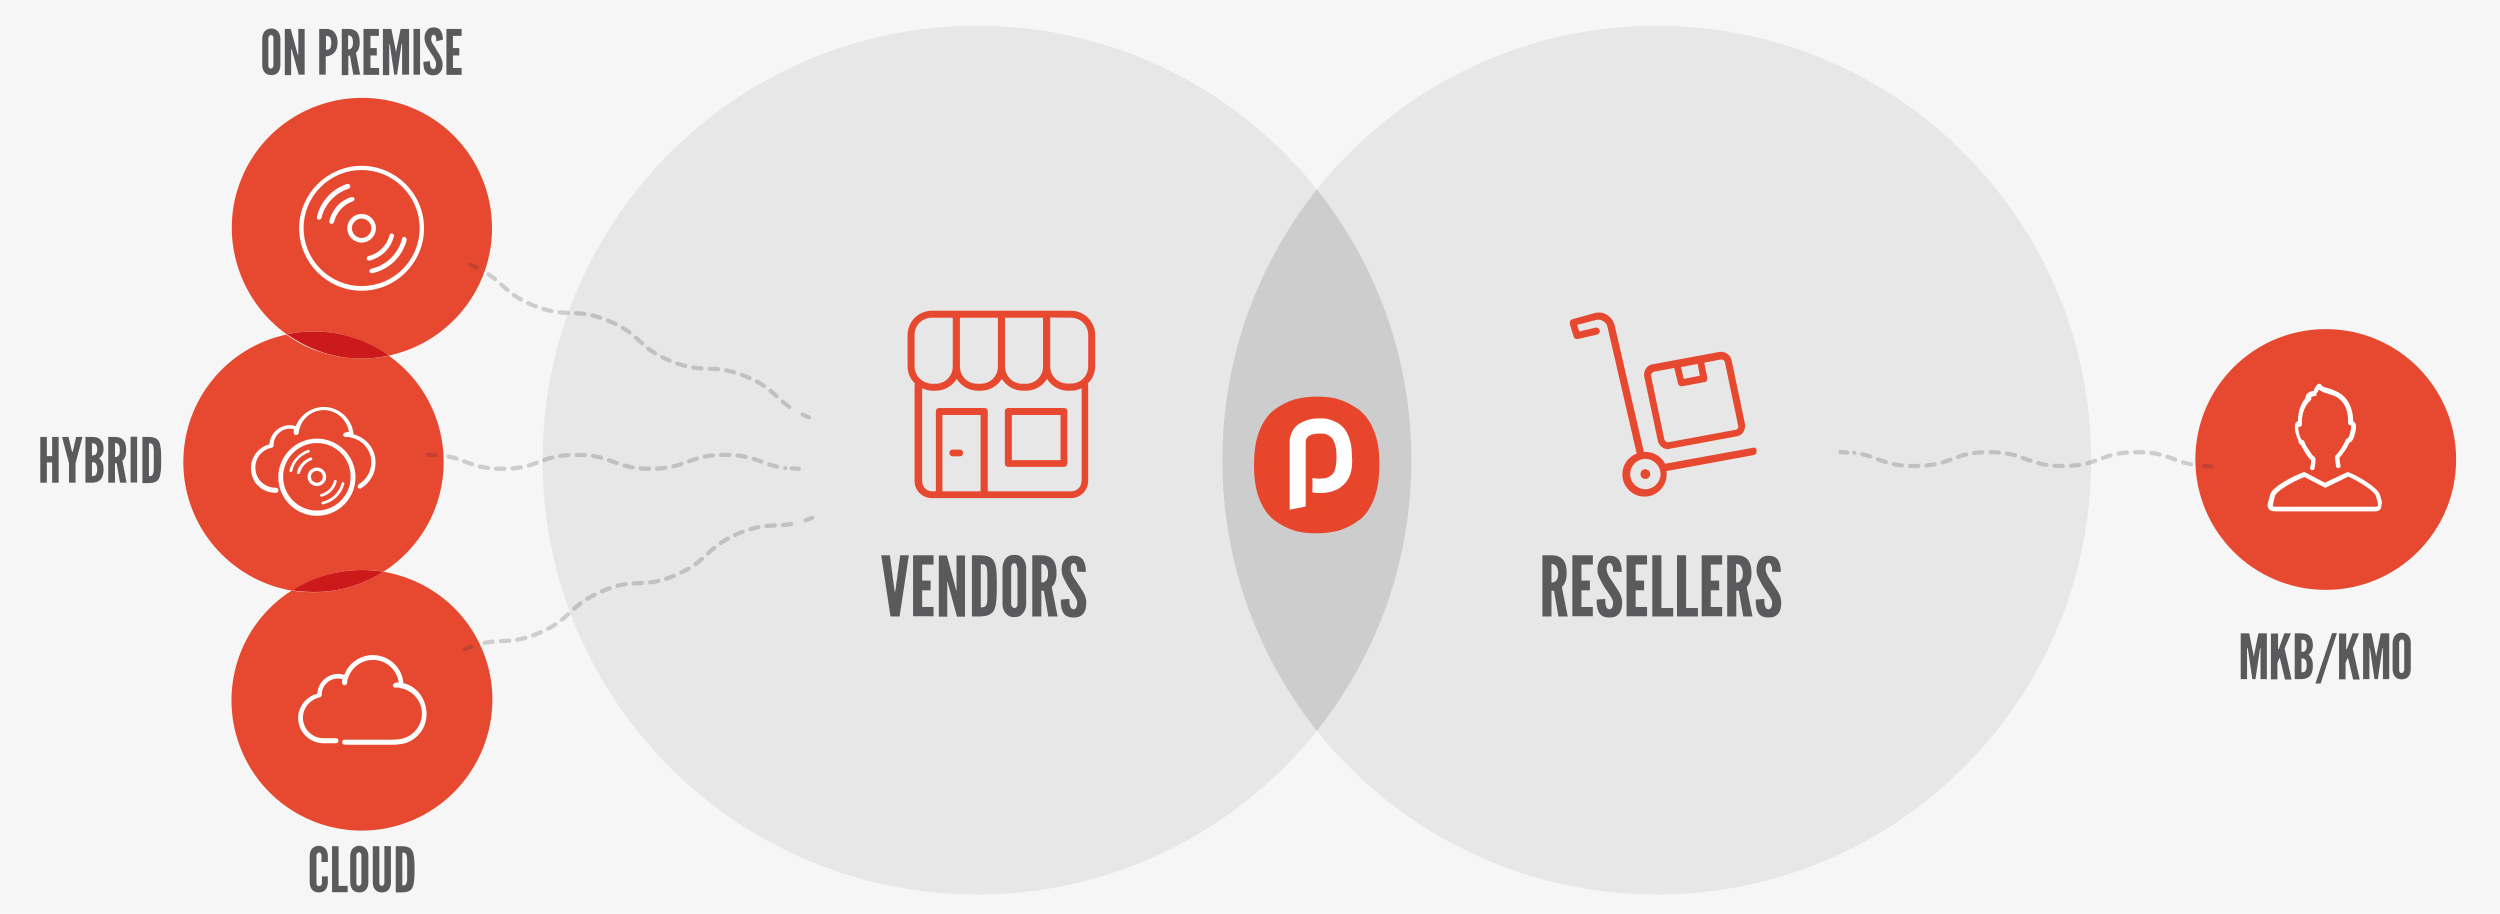 <?xml version="1.0" encoding="utf-8"?>
<!-- Generator: Adobe Illustrator 24.2.1, SVG Export Plug-In . SVG Version: 6.00 Build 0)  -->
<svg version="1.1" id="Layer_1" xmlns="http://www.w3.org/2000/svg" xmlns:xlink="http://www.w3.org/1999/xlink" x="0px" y="0px"
	 viewBox="0 0 1185 433.1" style="enable-background:new 0 0 1185 433.1;" xml:space="preserve">
<style type="text/css">
	.st0{fill:#F6F6F6;}
	.st1{fill:#E6492F;}
	.st2{fill:#CC191A;}
	.st3{opacity:0.75;fill:#E2E1E1;enable-background:new    ;}
	.st4{opacity:0.2;fill:#28292D;enable-background:new    ;}
	.st5{fill:#5A595B;}
	.st6{fill:#FFFFFF;}
	.st7{opacity:0.2;}
	.st8{fill:none;stroke:#28292D;stroke-width:2;stroke-linecap:round;stroke-miterlimit:10;}
	.st9{fill:none;stroke:#28292D;stroke-width:2;stroke-linecap:round;stroke-miterlimit:10;stroke-dasharray:3.901,3.901;}
	.st10{fill:#E7462C;}
</style>
<g id="Layer_1_1_">
	<rect x="-384.1" y="-447.1" class="st0" width="1917.6" height="1400.5"/>
</g>
<g id="Layer_2_1_">
	<g>
		<path class="st1" d="M228.6,307.9c-8.6-20.3-26.5-33.4-46.8-36.9c-9.6,6.1-20.9,9.7-33.3,9.7c-3.5,0-6.9-0.3-10.2-0.8
			c-25,15.8-35.6,47.9-23.7,76.1c13.3,31.5,49.6,46.1,80.9,32.8S241.8,339.3,228.6,307.9z"/>
		<path class="st1" d="M184.4,168.5c19.3-4.1,36.2-17.5,44.3-37.2c12.8-31.6-2.5-67.7-33.9-80.4c-31.6-12.8-67.7,2.5-80.4,33.9
			c-11,27-1.3,57.3,21.4,73.6c4.1-0.8,8.6-1.3,12.8-1.3C161.9,157.1,174.2,161.4,184.4,168.5z"/>
		<path class="st1" d="M181.8,271c17.1-11,28.5-30.1,28.5-52c0-20.8-10.2-39.2-26-50.4c-11.7,2.5-24.2,1.6-36.1-3.1
			c-4.6-1.8-8.7-4.1-12.5-6.9c-27.8,5.9-48.8,30.6-48.8,60.5c0,30.6,22.4,56,51.6,60.9c2.8-1.8,5.9-3.5,9.2-4.8
			C158.9,270.3,170.6,269.1,181.8,271z"/>
		<path class="st2" d="M181.8,271c-11.2-1.8-22.9-0.7-34.1,4c-3.3,1.3-6.3,3-9.2,4.8c3.3,0.5,6.8,0.8,10.2,0.8
			C160.9,280.7,172.2,277.1,181.8,271z"/>
		<path class="st2" d="M184.4,168.5c-10-7.2-22.4-11.4-35.7-11.4c-4.4,0-8.7,0.5-12.8,1.3c3.8,2.6,8.1,5.1,12.5,6.9
			C160.1,170.3,172.7,171.1,184.4,168.5z"/>
	</g>
	<path class="st3" d="M624.2,89.8c-37.7-47.3-95.9-77.6-161.1-77.6c-113.7,0-205.9,92.2-205.9,205.9S349.4,424,463.1,424
		c65.2,0,123.4-30.3,161.1-77.6c-28-35.2-44.8-79.7-44.8-128.3S596.2,125,624.2,89.8z"/>
	<path class="st3" d="M785.3,12.2c-65.2,0-123.4,30.3-161.1,77.6c28,35.2,44.8,79.7,44.8,128.3s-16.8,93.1-44.8,128.3
		c37.7,47.3,95.9,77.6,161.1,77.6c113.7,0,205.9-92.2,205.9-205.9S899,12.2,785.3,12.2z"/>
	<path class="st4" d="M624.2,89.8c-28,35.2-44.8,79.7-44.8,128.3s16.8,93.1,44.8,128.3c28-35.2,44.8-79.7,44.8-128.3
		S652.2,125,624.2,89.8z"/>
	<g>
		<path class="st1" d="M779.9,222.4c-1.3,0-2.3,1-2.3,2.3s1,2.3,2.3,2.3s2.3-1,2.3-2.3S781,222.4,779.9,222.4"/>
		<g>
			<path class="st1" d="M831.1,212.2l-41.8,7.6c-1.8-3.3-5.3-5.6-9.4-5.6c-0.2,0-0.3,0-0.7,0l-13.8-59.8c-0.5-2.1-1.8-4-3.6-5.1
				c-1.8-1.2-4.1-1.5-6.3-0.8l-10.2,2.8c-0.7,0.2-1.2,0.8-1.2,1.6c0,0.3,0,0.5,0,0.8l1.8,5.8c0.2,0.7,0.8,1.2,1.6,1.2
				c0.2,0,0.2,0,0.3,0l9.2-2.1c0.8-0.2,1.5-1.2,1.3-2s-1.2-1.5-2-1.3l-7.7,1.8l-1-3.1l8.7-2.3c1.3-0.3,2.5-0.2,3.6,0.5
				c1.2,0.7,1.8,1.6,2.1,3l13.8,59.8c-4,1.5-6.8,5.3-6.8,9.9c0,5.8,4.8,10.5,10.5,10.5c5.8,0,10.5-4.8,10.5-10.5
				c0-0.7,0-1.2-0.2-1.6l41.5-7.6c0.8-0.2,1.5-1,1.3-2C832.8,212.6,831.9,212,831.1,212.2 M779.9,231.9c-4,0-7.2-3.3-7.2-7.2
				c0-4,3.3-7.2,7.2-7.2s7.2,3.3,7.2,7.2C787.1,228.6,783.8,231.9,779.9,231.9z"/>
			<path class="st1" d="M785.8,208.9c0.5,2.3,2.5,4,4.9,4c0.3,0,0.7,0,0.8-0.2l31.8-5.9c1.3-0.2,2.5-1,3.1-2.1s1-2.5,0.7-3.8
				l-6.3-30.1c-0.5-2.6-3.1-4.4-5.8-4l-31.8,5.9c-1.3,0.2-2.5,1-3.1,2.1c-0.7,1.2-1,2.5-0.7,3.8L785.8,208.9 M805.7,178.1l-7.6,1.5
				l-1.3-5.6l7.9-1.5L805.7,178.1z M783,176.9c0.2-0.3,0.7-0.7,1-0.7l9.6-1.8l1.8,7.4c0.2,0.8,0.8,1.3,1.6,1.3c0.2,0,0.2,0,0.3,0
				l10.7-2c0.5,0,0.8-0.3,1-0.7c0.2-0.3,0.3-0.8,0.3-1.3l-1.5-7.2l7.9-1.5c0.2,0,0.2,0,0.3,0c0.8,0,1.5,0.7,1.6,1.3l6.3,30.1
				c0.2,0.5,0,0.8-0.2,1.2s-0.7,0.7-1,0.7l-31.8,5.9c-0.8,0.2-1.8-0.5-2-1.3l-6.3-30.1C782.7,177.7,782.7,177.2,783,176.9z"/>
		</g>
	</g>
	<g>
		<path class="st1" d="M519.1,173.6v-14.8c0-6.4-5.1-11.5-11.5-11.5h-65.9c-6.4,0-11.5,5.1-11.5,11.5v14.8c0,3.3,1.3,6.1,3.5,8.2
			c-0.2,0.5-0.2,1.2-0.2,1.6v44.5c0,4.6,3.6,8.2,8.2,8.2h65.9c4.6,0,8.2-3.6,8.2-8.2v-44.5c0-0.5,0-1.2-0.2-1.6
			C517.8,179.7,519.1,176.9,519.1,173.6 M507.6,150.6c4.6,0,8.2,3.6,8.2,8.2v14.8c0,4.6-3.6,8.2-8.2,8.2H506c-4.6,0-8.2-3.6-8.2-8.2
			v-23.1L507.6,150.6L507.6,150.6z M494.4,150.6v23.1c0,4.6-3.6,8.2-8.2,8.2h-1.6c-4.6,0-8.2-3.6-8.2-8.2v-23.1H494.4z M473,150.6
			v23.1c0,4.6-3.6,8.2-8.2,8.2h-1.6c-4.6,0-8.2-3.6-8.2-8.2v-23.1H473z M433.5,173.6v-14.8c0-4.6,3.6-8.2,8.2-8.2h9.9v23.1
			c0,4.6-3.6,8.2-8.2,8.2h-1.6C437.3,181.8,433.5,178.2,433.5,173.6z M446.7,196.7h18.1v36.2h-18.1V196.7z M512.6,228
			c0,2.8-2.1,4.9-4.9,4.9h-39.5V195c0-1-0.7-1.6-1.6-1.6h-21.4c-1,0-1.6,0.7-1.6,1.6v37.9H442c-2.8,0-4.9-2.1-4.9-4.9v-44
			c1.5,0.7,3.1,1.2,4.9,1.2h1.6c4.1,0,7.9-2.3,9.9-5.6c2,3.3,5.8,5.6,9.9,5.6h1.6c4.1,0,7.9-2.3,9.9-5.6c2,3.3,5.8,5.6,9.9,5.6h1.6
			c4.1,0,7.9-2.3,9.9-5.6c2,3.3,5.8,5.6,9.9,5.6h1.6c1.8,0,3.5-0.5,4.9-1.2v44H512.6z"/>
		<path class="st1" d="M504.3,193.4h-26.4c-1,0-1.6,0.7-1.6,1.6v24.7c0,1,0.7,1.6,1.6,1.6h26.4c1,0,1.6-0.7,1.6-1.6V195
			C506,194,505.3,193.4,504.3,193.4 M479.6,196.7h23.1v21.4h-23.1V196.7z"/>
		<path class="st1" d="M454.9,213.1h-3.3c-1,0-1.6,0.7-1.6,1.6c0,1,0.7,1.6,1.6,1.6h3.3c1,0,1.6-0.7,1.6-1.6
			C456.5,213.8,455.9,213.1,454.9,213.1"/>
	</g>
	<g>
		<path class="st5" d="M426.7,263.2h4.1l-4.4,29h-4.3l-4.4-29h4.1l2.1,16l0.2,1.2h0.2l0.2-1.2L426.7,263.2z"/>
		<path class="st5" d="M432.8,263.2h9.7v4.4h-5.4v7.6h4v4.6h-4v7.9h5.4v4.4h-9.7V263.2z"/>
		<path class="st5" d="M449.5,277.1l-0.3-1.3H449v16.5h-4v-29h3.8l4.1,15.2l0.3,1.3h0.2v-16.5h4v29h-3.8L449.5,277.1z"/>
		<path class="st5" d="M460.7,292.2v-29h3.3c4,0,6.1,0.8,7.2,3c1.2,2.1,1.3,5.9,1.3,11.5s-0.2,9.2-1.3,11.5c-1.2,2.1-3.3,3-7.2,3
			H460.7z M464.9,287.9c1.5,0,2.3-0.2,2.8-1.6c0.2-0.7,0.3-1.6,0.3-3.1c0-1.3,0-3.3,0-5.6s0-4.3,0-5.6s-0.2-2.3-0.3-3.1
			c-0.5-1.3-1.3-1.5-2.8-1.5V287.9z"/>
		<path class="st5" d="M486.4,286.3c0,1.2-0.3,2.3-0.7,3.1c-0.3,0.8-1,1.5-1.6,2.1c-0.8,0.7-1.8,1-3.3,1s-2.5-0.3-3.3-1
			s-1.3-1.3-1.6-2.1c-0.5-1-0.7-2-0.7-3.1v-17.1c0-1.2,0.3-2.1,0.7-3.1c0.3-0.8,0.8-1.6,1.6-2.1c0.8-0.7,2-1,3.3-1
			c1.5,0,2.5,0.3,3.3,1s1.3,1.3,1.6,2.1c0.5,1,0.7,2,0.7,3.1V286.3z M482.1,269.1c0-0.8-0.2-1.3-0.5-1.8c-0.2-0.2-0.5-0.3-0.8-0.3
			c-0.8,0-1.2,0.5-1.3,1c-0.2,0.3-0.2,0.7-0.2,1v17.1c0,0.8,0.2,1.3,0.7,1.8c0.2,0.2,0.5,0.3,0.8,0.3c0.8,0,1.2-0.5,1.3-1
			c0.2-0.3,0.2-0.7,0.2-1v-17.1H482.1z"/>
		<path class="st5" d="M496.9,292.2l-2.1-12.2h-1.2v12.2h-4.3v-29h4.3c5.1,0,7.2,3,7.2,8.4c0,3-0.8,5.4-2.3,6.6l2.8,14H496.9z
			 M493.6,276.1c0.7,0,1.3,0,2-0.7c0.7-0.5,1.2-1.6,1.2-3.6s-0.5-3.1-1.2-3.8c-0.7-0.5-1.5-0.7-2-0.7V276.1z"/>
		<path class="st5" d="M510.6,271c0-1,0-2-0.3-2.8s-0.7-1.3-1.3-1.3c-1.2,0-1.5,1.2-1.5,3c0,1,0.5,2,1,3.1c0.7,1.2,1.5,2.3,2.3,3.5
			c1,1.5,2,3,2.8,4.4c0.8,1.5,1.3,3,1.3,4.6c0,2-0.3,3.8-1.2,5.1c-1,1.3-2.3,2.1-4.8,2.1c-2.8,0-4.3-1-5.1-2.6s-1-3.6-1-5.9l4.1-0.3
			c0,1.2,0,2.5,0.3,3.3c0.3,1,0.8,1.6,1.6,1.6c1.3,0,1.8-1.3,1.8-3.1c0-1-0.5-2-1.2-3.1c-0.3-0.5-0.7-1.2-1.2-1.8
			c-0.8-1.2-1.8-2.5-2.6-4s-1.6-3-2.1-4.4c-0.2-0.8-0.3-1.5-0.3-2.3c0-1.6,0.3-3.3,1.3-4.6s2.3-2.1,4.3-2.1c2.6,0,4.1,1,4.9,2.6
			s1,3.5,1,5.1L510.6,271L510.6,271z"/>
	</g>
	<g>
		<path class="st5" d="M155.4,415.4v3c0,0.8-0.2,1.6-0.5,2.3s-0.7,1.2-1.3,1.6s-1.3,0.7-2.5,0.7c-1,0-2-0.3-2.5-0.7
			c-0.7-0.5-1-1-1.3-1.6c-0.3-0.7-0.5-1.5-0.5-2.3v-12.8c0-0.8,0.2-1.6,0.5-2.3s0.7-1.2,1.3-1.6c0.7-0.5,1.5-0.8,2.5-0.8
			s1.8,0.3,2.5,0.8s1,1,1.3,1.6c0.3,0.7,0.5,1.5,0.5,2.3v3h-3v-3c0-0.7-0.2-1-0.5-1.3c-0.2-0.2-0.5-0.2-0.7-0.2
			c-0.5,0-0.8,0.5-1,0.8c-0.2,0.2-0.2,0.5-0.2,0.8v12.8c0,0.7,0.2,1,0.5,1.3c0.2,0.2,0.3,0.2,0.7,0.2c0.7,0,1-0.3,1.2-0.8
			c0.2-0.2,0.2-0.5,0.2-0.8v-3H155.4z"/>
		<path class="st5" d="M157.4,401.1h3.1v18.8h4.3v3h-7.4L157.4,401.1L157.4,401.1z"/>
		<path class="st5" d="M174.6,418.4c0,0.8-0.2,1.6-0.5,2.3s-0.7,1.2-1.3,1.6c-0.7,0.5-1.3,0.7-2.5,0.7c-1,0-2-0.3-2.5-0.7
			c-0.7-0.5-1-1-1.3-1.6c-0.3-0.7-0.5-1.5-0.5-2.3v-12.8c0-0.8,0.2-1.6,0.5-2.3s0.7-1.2,1.3-1.6c0.7-0.5,1.5-0.8,2.5-0.8
			s1.8,0.3,2.5,0.8s1,1,1.3,1.6c0.3,0.7,0.5,1.5,0.5,2.3V418.4z M171.3,405.5c0-0.7-0.2-1-0.5-1.3c-0.2-0.2-0.3-0.2-0.7-0.2
			c-0.5,0-0.8,0.5-1,0.8c-0.2,0.2-0.2,0.5-0.2,0.8v12.8c0,0.7,0.2,1,0.5,1.3c0.2,0.2,0.3,0.2,0.7,0.2c0.5,0,0.8-0.3,1-0.8
			c0.2-0.2,0.2-0.5,0.2-0.8V405.5z"/>
		<path class="st5" d="M185.3,401.1v17.3c0,0.8-0.2,1.6-0.5,2.3s-0.7,1.2-1.3,1.6c-0.7,0.5-1.3,0.7-2.5,0.7c-1,0-2-0.3-2.5-0.7
			c-0.7-0.5-1-1-1.3-1.6c-0.3-0.7-0.5-1.5-0.5-2.3v-17.3h3.1v17.3c0,0.7,0.2,1,0.5,1.3c0.2,0.2,0.3,0.2,0.7,0.2c0.5,0,0.8-0.3,1-0.8
			c0.2-0.2,0.2-0.5,0.2-0.8V401L185.3,401.1L185.3,401.1z"/>
		<path class="st5" d="M187.6,422.8v-21.7h2.5c3,0,4.6,0.7,5.4,2.3s1,4.4,1,8.7s-0.2,6.9-1,8.6s-2.5,2.3-5.4,2.3h-2.5V422.8z
			 M190.7,419.7c1.2,0,1.6-0.2,2-1.2c0.2-0.5,0.3-1.3,0.3-2.3s0-2.5,0-4.3s0-3.1,0-4.3c0-1-0.2-1.8-0.3-2.3c-0.3-1-1-1.2-2-1.2
			V419.7z"/>
	</g>
	<g>
		<path class="st5" d="M132.9,31c0,0.8-0.2,1.6-0.5,2.3c-0.3,0.7-0.7,1.2-1.3,1.6c-0.7,0.5-1.3,0.7-2.5,0.7c-1,0-2-0.3-2.5-0.7
			c-0.7-0.5-1-1-1.3-1.6c-0.3-0.7-0.5-1.5-0.5-2.3V18.2c0-0.8,0.2-1.6,0.5-2.3c0.3-0.7,0.7-1.2,1.3-1.6c0.7-0.5,1.5-0.8,2.5-0.8
			c1,0,1.8,0.3,2.5,0.8s1,1,1.3,1.6c0.3,0.7,0.5,1.5,0.5,2.3V31z M129.6,18.1c0-0.7-0.2-1-0.5-1.3c-0.2-0.2-0.3-0.2-0.7-0.2
			c-0.5,0-0.8,0.5-1,0.8c-0.2,0.2-0.2,0.5-0.2,0.8V31c0,0.7,0.2,1,0.5,1.3c0.2,0.2,0.3,0.2,0.7,0.2c0.5,0,0.8-0.3,1-0.8
			c0.2-0.2,0.2-0.5,0.2-0.8V18.1z"/>
		<path class="st5" d="M138.5,24.2l-0.3-1H138v12.4h-3V13.7h2.8l3.1,11.4l0.3,1h0.2V13.7h3v21.7h-2.8L138.5,24.2z"/>
		<path class="st5" d="M151.3,13.7h3.1c1.3,0,2.8,0.3,3.8,1.3s1.8,2.6,1.8,5.1s-0.7,4.1-1.8,5.1c-1,1-2.5,1.5-3.8,1.5v8.7h-3.1V13.7
			z M154.5,23.6c1,0,1.6-0.2,2-0.7c0.3-0.5,0.5-1.3,0.5-2.5s-0.2-2.1-0.5-2.6s-1-0.8-2-0.8V23.6z"/>
		<path class="st5" d="M167.5,35.6l-1.6-9.2h-0.8v9.2H162V13.7h3.1c3.8,0,5.4,2.1,5.4,6.3c0,2.1-0.5,4.1-1.8,4.9l2,10.5h-3.1v0.2
			H167.5z M165,23.4c0.5,0,1,0,1.5-0.5s0.8-1.2,0.8-2.8s-0.3-2.3-0.8-2.8s-1-0.5-1.5-0.5V23.4z"/>
		<path class="st5" d="M172.4,13.7h7.2V17h-4v5.8h3v3.5h-3v5.9h4.1v3.3h-7.4V13.7H172.4z"/>
		<path class="st5" d="M186.9,35.6l-2-13.7l-0.2-1h-0.2v14.7h-3V13.7h4l2,9.9l0.2,1.2l0,0l0.2-1.2l2-9.9h4v21.7h-3.3V20.7h-0.2
			l-0.2,1l-2,13.7h-1.3V35.6z"/>
		<path class="st5" d="M196,13.7h3.1v21.7H196V13.7z"/>
		<path class="st5" d="M206.8,19.6c0-0.7,0-1.5-0.2-2.1c-0.2-0.7-0.5-1-1-1c-0.8,0-1.2,0.8-1.2,2.1c0,0.8,0.3,1.5,0.8,2.3
			s1.2,1.6,1.6,2.6c0.8,1.2,1.5,2.3,2,3.3c0.5,1.2,1,2.3,1,3.5c0,1.5-0.2,2.8-1,3.8s-1.8,1.6-3.5,1.6c-2,0-3.1-0.8-3.8-2
			s-0.8-2.8-0.8-4.4l3.1-0.3c0,1,0,1.8,0.3,2.5c0.2,0.7,0.5,1.2,1.3,1.2c1,0,1.3-1,1.3-2.5c0-0.7-0.3-1.5-0.8-2.5
			c-0.3-0.5-0.5-0.8-0.8-1.3c-0.7-0.8-1.3-2-2-3s-1.3-2.3-1.6-3.5c-0.2-0.5-0.3-1.2-0.3-1.8c0-1.2,0.3-2.5,1-3.5s1.6-1.6,3.3-1.6
			c2,0,3.1,0.8,3.6,2c0.7,1.2,0.8,2.6,0.8,3.8L206.8,19.6z"/>
		<path class="st5" d="M211.6,13.7h7.2V17h-4.1v5.8h3v3.5h-3v5.9h4.1v3.3h-7.2V13.7z"/>
	</g>
	<g>
		<path class="st5" d="M738.7,292.2l-2.1-12.2h-1.2v12.2h-4.3v-29h4.3c5.1,0,7.2,3,7.2,8.4c0,3-0.8,5.4-2.3,6.6l2.8,14H738.7z
			 M735.4,276.1c0.7,0,1.3,0,2-0.7c0.7-0.5,1.2-1.6,1.2-3.6s-0.5-3.1-1.2-3.8c-0.7-0.5-1.5-0.7-2-0.7V276.1z"/>
		<path class="st5" d="M745.3,263.2h9.7v4.4h-5.4v7.6h4v4.6h-4v7.9h5.4v4.4h-9.7V263.2z"/>
		<path class="st5" d="M764.6,271c0-1,0-2-0.3-2.8s-0.7-1.3-1.3-1.3c-1.2,0-1.5,1.2-1.5,3c0,1,0.5,2,1,3.1c0.7,1.2,1.5,2.3,2.3,3.5
			c1,1.5,2,3,2.8,4.4c0.8,1.5,1.3,3,1.3,4.6c0,2-0.3,3.8-1.2,5.1c-1,1.3-2.3,2.1-4.8,2.1c-2.8,0-4.3-1-5.1-2.6s-1-3.6-1-5.9l4.1-0.3
			c0,1.2,0,2.5,0.3,3.3c0.3,1,0.8,1.6,1.6,1.6c1.3,0,1.8-1.3,1.8-3.1c0-1-0.5-2-1.2-3.1c-0.3-0.5-0.7-1.2-1.2-1.8
			c-0.8-1.2-1.8-2.5-2.6-4c-0.8-1.5-1.6-3-2.1-4.4c-0.2-0.8-0.3-1.5-0.3-2.3c0-1.6,0.3-3.3,1.3-4.6s2.3-2.1,4.3-2.1
			c2.6,0,4.1,1,4.9,2.6s1,3.5,1,5.1L764.6,271L764.6,271z"/>
		<path class="st5" d="M771,263.2h9.7v4.4h-5.4v7.6h4v4.6h-4v7.9h5.4v4.4H771V263.2z"/>
		<path class="st5" d="M783.2,263.2h4.3v25h5.6v4h-9.9V263.2z"/>
		<path class="st5" d="M794.9,263.2h4.3v25h5.6v4h-9.9V263.2z"/>
		<path class="st5" d="M806.6,263.2h9.7v4.4h-5.4v7.6h4v4.6h-4v7.9h5.4v4.4h-9.7V263.2z"/>
		<path class="st5" d="M826.3,292.2l-2.1-12.2H823v12.2h-4.3v-29h4.3c5.1,0,7.2,3,7.2,8.4c0,3-0.8,5.4-2.3,6.6l2.8,14H826.3z
			 M822.9,276.1c0.7,0,1.3,0,2-0.7s1.2-1.6,1.2-3.6s-0.5-3.1-1.2-3.8s-1.5-0.7-2-0.7V276.1z"/>
		<path class="st5" d="M840,271c0-1,0-2-0.3-2.8s-0.7-1.3-1.3-1.3c-1.2,0-1.5,1.2-1.5,3c0,1,0.5,2,1,3.1c0.7,1.2,1.5,2.3,2.3,3.5
			c1,1.5,2,3,2.8,4.4c0.8,1.5,1.3,3,1.3,4.6c0,2-0.3,3.8-1.2,5.1c-1,1.3-2.3,2.1-4.8,2.1c-2.8,0-4.3-1-5.1-2.6s-1-3.6-1-5.9l4.1-0.3
			c0,1.2,0,2.5,0.3,3.3c0.3,1,0.8,1.6,1.6,1.6c1.3,0,1.8-1.3,1.8-3.1c0-1-0.5-2-1.2-3.1c-0.3-0.5-0.7-1.2-1.2-1.8
			c-0.8-1.2-1.8-2.5-2.6-4c-0.8-1.5-1.6-3-2.1-4.4c-0.2-0.8-0.3-1.5-0.3-2.3c0-1.6,0.3-3.3,1.3-4.6s2.3-2.1,4.3-2.1
			c2.6,0,4.1,1,4.9,2.6s1,3.5,1,5.1L840,271L840,271z"/>
	</g>
	<g>
		<path class="st5" d="M1067.6,321.9l-2-13.7l-0.2-1h-0.3v14.7h-3v-21.7h4l2,9.9l0.2,1.2l0,0l0.2-1.2l2-9.9h4v21.7h-3v-14.7h-0.2
			l-0.2,1l-2,13.7H1067.6z"/>
		<path class="st5" d="M1079.8,300.1v7.6h0.2l0.2-0.3l2.6-7.2h3.1l-3,7.2l3.3,14.7h-3.1l-2.3-9.6l-0.2-0.5h-0.2l-0.2,0.5l-0.7,1.8
			v7.7h-3.1v-21.7h3.3L1079.8,300.1L1079.8,300.1z"/>
		<path class="st5" d="M1087.7,321.9v-21.7h2.8c2,0,3.5,0.3,4.3,1.3c1,1,1.5,2.3,1.5,4.4c0,1-0.2,1.8-0.5,2.5s-0.8,1.3-1.6,2
			c0.8,0.5,1.3,1.3,1.8,2.6c0.2,0.7,0.3,1.6,0.3,2.6c0,1.6-0.3,3.1-1,4.3c-0.8,1.2-2,1.8-4,2L1087.7,321.9L1087.7,321.9z
			 M1090.9,309c0.3,0,0.8,0,1.5-0.3c0.5-0.3,1-1,1-2.6s-0.5-2.3-1-2.6s-1.2-0.3-1.5-0.3V309z M1090.9,318.7c0.3,0,0.8,0,1.5-0.3
			c0.5-0.3,1-1.3,1-3c0-1.8-0.5-2.6-1-3c-0.5-0.3-1.2-0.3-1.5-0.3V318.7z"/>
		<path class="st5" d="M1105.4,300.1h2.3L1100,324h-2.5L1105.4,300.1z"/>
		<path class="st5" d="M1112.1,300.1v7.6h0.2l0.2-0.3l2.6-7.2h3.1l-3,7.2l3.3,14.7h-3.1l-2.3-9.6l-0.2-0.5h-0.2l-0.2,0.5l-0.7,1.8
			v7.7h-3.1v-21.7h3.3L1112.1,300.1L1112.1,300.1z"/>
		<path class="st5" d="M1125.5,321.9l-2-13.7l-0.2-1h-0.2v14.7h-3v-21.7h4l2,9.9l0.2,1.2l0,0l0.2-1.2l2-9.9h4v21.7h-3v-14.7h-0.2
			l-0.2,1l-2,13.7H1125.5z"/>
		<path class="st5" d="M1142.7,317.4c0,0.8-0.2,1.6-0.5,2.3s-0.7,1.2-1.3,1.6s-1.3,0.7-2.5,0.7s-2-0.3-2.5-0.7c-0.7-0.5-1-1-1.3-1.6
			c-0.3-0.7-0.5-1.5-0.5-2.3v-12.8c0-0.8,0.2-1.6,0.5-2.3s0.7-1.2,1.3-1.6c0.7-0.5,1.5-0.8,2.5-0.8s1.8,0.3,2.5,0.8s1,1,1.3,1.6
			c0.3,0.7,0.5,1.5,0.5,2.3V317.4z M1139.6,304.6c0-0.7-0.2-1-0.5-1.3c-0.2-0.2-0.3-0.2-0.7-0.2c-0.5,0-0.8,0.5-1,0.8
			c-0.2,0.2-0.2,0.5-0.2,0.8v12.8c0,0.7,0.2,1,0.5,1.3c0.2,0.2,0.3,0.2,0.7,0.2c0.5,0,0.8-0.3,1-0.8c0.2-0.2,0.2-0.5,0.2-0.8V304.6z
			"/>
	</g>
	<ellipse class="st6" cx="624.2" cy="221.9" rx="27" ry="26.5"/>
	<g class="st7">
		<g>
			<path class="st8" d="M220.3,307.7c1.2-0.5,2.1-0.8,3.1-1.2"/>
			<path class="st9" d="M229.7,304.7c8.9-1.8,13.2,0.7,25.7-4.6c16.1-6.9,13.7-12.8,29.8-19.8s18.8-0.8,34.9-7.6
				c16.1-6.9,13.7-12.8,29.8-19.8c13.8-5.9,17.8-2.3,28.8-5.4"/>
			<path class="st8" d="M381.9,246.6c1-0.3,2-0.8,3.1-1.2"/>
		</g>
	</g>
	<circle class="st1" cx="1102.4" cy="217.8" r="61.8"/>
	<g class="st7">
		<g>
			<path class="st8" d="M1048,221c-1.2,0-2.3,0-3.3-0.2"/>
			<path class="st9" d="M1038.5,220.1c-8.9-1.8-11.9-5.8-25.5-5.8c-17.6,0-17.6,6.6-35.1,6.6c-17.6,0-17.6-6.6-35.1-6.6
				c-17.6,0-17.6,6.6-35.2,6.6c-15.2,0-17.3-4.8-28.7-6.3"/>
			<path class="st8" d="M875.6,214.5c-1,0-2.1-0.2-3.3-0.2"/>
		</g>
	</g>
	<g class="st7">
		<g>
			<path class="st8" d="M223,125.5c1.2,0.5,2.1,0.8,3,1.3"/>
			<path class="st9" d="M231.5,130c7.6,4.9,8.9,9.7,21.4,14.8c16.3,6.6,18.8,0.5,35.1,7.1s13.8,12.7,30.1,19.3s18.8,0.5,35.1,7.1
				c14,5.6,14.2,11,24.2,16.6"/>
			<path class="st8" d="M380.4,196.5c1,0.5,2,0.8,3,1.3"/>
		</g>
	</g>
	<path class="st6" d="M1128.1,234.6c-1.2-3.8-10.4-8.9-14.7-10.7c-0.3-0.2-0.7-0.2-1,0l-10.4,4.9l-9.4-4.9c-0.3-0.2-0.7-0.2-1,0
		c-3.8,1.5-14.7,6.6-15.6,10.7c-0.8,3-1.2,4.4-1.2,4.6v0.2c0,1.5,0.8,2.1,1.3,2.5c1,0.5,2,0.5,3.1,0.5c0.2,0,0.5,0,0.8,0h43.5
		c0.3,0,0.7,0,1,0s0.7,0,1,0c0.8,0,3.3,0,3.3-2.8C1129.2,238.3,1129.1,237.7,1128.1,234.6 M1125.8,240.2c-0.3,0-0.5,0-0.8,0
		s-0.7,0-1,0h-43.5c-0.3,0-0.5,0-0.8,0c-0.2,0-0.5,0-0.7,0l0,0c-0.3,0-1.2,0-1.5-0.2c0,0-0.2-0.2-0.2-0.5c0.2-0.3,0.3-1.8,1-4.3
		s8.4-6.9,14-9.1l9.4,4.9c0.3,0.2,0.7,0.2,1,0l10.4-5.1c6.1,2.8,12.4,7.1,13,9.1c1,3.1,1,3.5,1,4.3
		C1127.1,240,1127.1,240.2,1125.8,240.2z"/>
	<path class="st6" d="M1090.7,211c0.7,1.5,1.3,2.5,2,3.6c0.2,0.3,0.3,0.7,0.7,1c0.7,1.2,1.5,2,2.1,2.6c0,1.2-0.2,2.5-0.5,3.3
		c-0.2,0.7,0.2,1.2,0.8,1.3c0.7,0.2,1.2-0.2,1.3-0.8c0.3-1.3,0.5-3.1,0.5-4.4c0-0.3-0.2-0.7-0.5-1c-0.8-0.5-1.5-1.3-2.1-2.5
		c-0.2-0.3-0.5-0.7-0.7-1c-0.8-1.2-1.5-2.1-2-3.8c-0.2-0.3-0.5-0.7-1-0.7c-0.2,0-0.3-0.2-0.5-0.5c-1.2-2-1.6-5.1-1.3-5.8
		c0,0,0.2,0,0.5,0s0.7-0.2,0.8-0.3c0.2-0.2,0.3-0.5,0.3-0.8c-0.2-6.3,2.1-9.6,4.1-11.4c0.3-0.3,0.5-0.8,0.3-1.3c0,0,0,0,0-0.2
		c1-0.7,2.5-0.7,2.5-0.7v-1.2l0.8-0.7c0-0.2,0-0.5,0.3-1c0.7,0.5,1.5,0.8,2.1,1.2c2.3,0.7,3.8,1.3,4.9,1.6c4.6,1.8,7.2,6.6,6.9,13
		c0,0.3,0.2,0.5,0.3,0.8c0.2,0.2,0.5,0.3,0.8,0.3c0.2,0,0.3,0,0.3,0c0.2,0.7-0.2,3.8-1.3,5.8c-0.2,0.3-0.5,0.5-0.5,0.5
		c-0.3,0-0.7,0.3-0.8,0.7c-0.5,1.5-1.3,2.6-2,3.8c-0.2,0.3-0.5,0.7-0.7,1c-0.7,1.2-1.3,1.8-1.8,2.3c-0.3,0.2-0.5,0.5-0.5,0.8
		c0,1,0.2,3,0.5,4.6c0.2,0.5,0.5,0.8,1,0.8c0.2,0,0.2,0,0.3,0c0.7-0.2,1-0.8,0.8-1.3c-0.3-1.3-0.5-2.6-0.5-3.6
		c0.7-0.7,1.3-1.5,2-2.5c0.2-0.3,0.5-0.7,0.7-1c0.7-1,1.3-2.1,2-3.6c0.7-0.3,1.2-0.8,1.5-1.3c1.3-2.3,2-6.1,1.5-7.6
		c-0.2-0.7-0.7-1-1.2-1.3c0-6.9-3.1-12.2-8.2-14.3c-1-0.5-2.8-1.2-5.1-1.8c-1-0.3-1.5-0.8-1.6-0.8c0-0.3-0.2-0.5-0.5-0.7
		c-0.2-0.2-0.5-0.2-0.8-0.2c-1,0.2-1.8,1.5-2.1,2.3c-0.2,0.3-0.2,0.7-0.3,1c-1.5,0.2-3.5,0.8-4,3c0,0.2-0.2,0.3,0,0.5
		c-1.8,2.1-3.6,5.6-3.6,11c-0.7,0.2-1.2,0.7-1.3,1.3c-0.5,1.5,0.2,5.3,1.5,7.6C1089.5,210.2,1090,210.7,1090.7,211"/>
	<path class="st10" d="M651.2,204.1c-1.8-4.4-4.1-7.7-7.2-10c-3.1-2.1-6.1-3.8-9.4-4.8c-3.1-1-6.8-1.3-10.5-1.3
		c-3.8,0-7.2,0.5-10.5,1.3c-3.1,1-6.3,2.5-9.4,4.8c-3.1,2.3-5.4,5.6-7.2,10s-2.6,9.9-2.6,16.3c0,6.4,0.8,11.9,2.6,16.3
		c1.8,4.4,4.1,7.7,7.2,10c3.1,2.3,6.1,3.8,9.4,4.8c3.1,1,6.8,1.3,10.5,1.3c3.8,0,7.2-0.5,10.5-1.3c3.1-1,6.3-2.5,9.4-4.8
		c3.1-2.1,5.4-5.6,7.2-10s2.6-9.9,2.6-16.3C653.9,214,653.1,208.5,651.2,204.1z M639.9,225.2c-1,2.5-2.3,4.1-4,5.4
		c-1.3,1.2-3.5,2.1-5.6,2.6c-4,1-8.2,0.2-8.2,0.2v-6.8c0,0,1.8,0.3,3.1,0.3s2.3-0.2,3.3-0.3c0.8-0.2,1.6-0.7,2.5-1.3s1.5-1.6,1.8-3
		c0.5-1.5,0.7-3.3,0.7-5.6c0-2.5-0.2-4.4-0.7-6.1c-0.5-1.5-1-2.6-1.8-3.3s-1.6-1.2-2.5-1.5c-0.8-0.3-1.8-0.3-2.8-0.3
		c-6.8,0-6.8,3.1-6.8,4.1v30.5l-7.6,1.5v-31.8c0-0.8,0-1.5,0.2-2.3c0.3-1.5,1.2-4.1,3.3-5.9c1-0.8,2.5-1.6,4.3-2.3s4.1-1,6.4-1
		c1.3,0,2.5,0,3.8,0.3s2.6,0.8,4.1,1.5c1.5,0.8,2.8,1.8,3.8,3.1s2,3.1,2.6,5.3c0.7,2.3,1,4.8,1,7.7
		C641.2,219.9,640.7,222.9,639.9,225.2z"/>
	<path class="st6" d="M191.2,323.8c-0.5-7.4-6.9-13.3-14.5-13.3c-5.9,0-11.5,3.8-13.5,9.4c-0.8-0.2-1.8-0.5-2.8-0.5
		c-5.3,0-9.7,4.1-10,9.4c-5.3,1.3-9.1,6.3-9.1,11.5c0,6.6,5.4,12,12,12h5.9c0.7,0,1.2-0.5,1.2-1.2s-0.5-1.2-1.2-1.2h-5.9
		c-5.4,0-9.7-4.4-9.7-9.7c0-4.8,3.5-8.7,8.1-9.7c0.5-0.2,0.8-0.5,0.8-1.2l0,0c0-4.3,3.5-7.7,7.7-7.7c0.8,0,1.5,0.2,2.1,0.3
		c-0.2,0.5-0.2,1-0.2,1.6c0,0.7,0.5,1.2,1,1.3h0.2c0.5,0,1.2-0.5,1.2-1s0.2-1.2,0.2-1.6c0-0.2,0-0.2,0-0.2c0.2-0.2,0.2-0.2,0.2-0.3
		c1.5-5.1,6.3-8.9,11.9-8.9c6.3,0,11.4,4.8,12.2,10.7c-0.5,0-1.3,0-1.8,0.2s-1,0.7-1,1.3c0.2,0.5,0.7,1,1.3,1
		c0.8-0.2,1.6-0.2,2.3,0.2h0.2c5.9,1.2,10,6.3,10,12c0,6.3-4.8,11.5-10.9,12.2l-2.3,0.2h-23.4c-0.7,0-1.2,0.5-1.2,1.2
		s0.5,1.2,1.2,1.2h23.7l2.3-0.2c7.2-0.7,12.8-6.9,12.8-14.3C202.1,331.2,197.6,325.3,191.2,323.8"/>
	<g>
		<path class="st5" d="M24.7,219.2h-2.5v9.6h-3.1v-21.7h3.1v9.1h2.5v-9.1h3.1v21.7h-3.1V219.2z"/>
		<path class="st5" d="M34.1,214l0.2,0.2l0,0l0.2-0.2l1.6-6.9h3l-3.3,12.5v9.2h-3.1v-9.2l-3.3-12.5h3.1L34.1,214z"/>
		<path class="st5" d="M40.5,228.8v-21.7h2.8c2,0,3.5,0.3,4.3,1.3c1,1,1.5,2.3,1.5,4.4c0,1-0.2,1.8-0.5,2.5s-0.8,1.3-1.6,2
			c0.8,0.5,1.3,1.3,1.8,2.6c0.2,0.7,0.3,1.6,0.3,2.6c0,1.6-0.3,3.1-1,4.3c-0.8,1.2-2,1.8-4,2L40.5,228.8L40.5,228.8z M43.6,215.9
			c0.3,0,0.8,0,1.5-0.3c0.5-0.3,1-1,1-2.6s-0.5-2.3-1-2.6s-1.2-0.3-1.5-0.3V215.9z M43.6,225.7c0.3,0,0.8,0,1.5-0.3
			c0.5-0.3,1-1.3,1-3c0-1.8-0.5-2.6-1-3c-0.5-0.3-1.2-0.3-1.5-0.3V225.7z"/>
		<path class="st5" d="M56.9,228.8l-1.6-9.2h-0.8v9.2h-3.2v-21.7h3.1c3.8,0,5.4,2.1,5.4,6.3c0,2.1-0.5,4.1-1.8,4.9l2,10.5H56.9z
			 M54.5,216.6c0.5,0,1,0,1.5-0.5s0.8-1.2,0.8-2.8s-0.3-2.3-0.8-2.8s-1-0.5-1.5-0.5V216.6z"/>
		<path class="st5" d="M61.9,207H65v21.7h-3.1V207z"/>
		<path class="st5" d="M67.5,228.8v-21.7H70c3,0,4.6,0.7,5.4,2.3s1,4.4,1,8.7s-0.2,6.9-1,8.6S72.9,229,70,229h-2.5V228.8z
			 M70.6,225.7c1.2,0,1.6-0.2,2-1.2c0.2-0.5,0.3-1.3,0.3-2.3s0-2.5,0-4.3s0-3.1,0-4.3c0-1-0.2-1.8-0.3-2.3c-0.3-1-1-1.2-2-1.2V225.7
			z"/>
	</g>
	<g>
		<path class="st6" d="M171.4,78.6c-16.3,0-29.6,13.3-29.6,29.6s13.3,29.6,29.6,29.6s29.6-13.3,29.6-29.6S187.7,78.6,171.4,78.6
			 M171.4,135.6c-15.2,0-27.5-12.4-27.5-27.5c0-15.2,12.4-27.5,27.5-27.5c15.2,0,27.5,12.4,27.5,27.5
			C198.9,123.4,186.6,135.6,171.4,135.6z"/>
		<path class="st6" d="M178.2,108.2c0-3.8-3.1-6.8-6.8-6.8c-3.8,0-6.8,3.1-6.8,6.8c0,3.8,3.1,6.8,6.8,6.8
			C175.2,115,178.2,111.8,178.2,108.2 M171.4,112.8c-2.5,0-4.6-2.1-4.6-4.6s2.1-4.6,4.6-4.6s4.6,2.1,4.6,4.6
			C176,110.7,173.9,112.8,171.4,112.8z"/>
		<path class="st6" d="M165.3,89.4c0.5-0.2,0.8-0.8,0.7-1.5c-0.2-0.5-0.8-0.8-1.5-0.7c-7.1,2.3-12.7,8.4-14.3,15.6
			c-0.2,0.5,0.2,1.2,0.8,1.3c0.2,0,0.2,0,0.2,0c0.5,0,1-0.3,1.2-0.8C153.8,97,158.7,91.6,165.3,89.4"/>
		<path class="st6" d="M191.9,112.3c-0.5-0.2-1.2,0.2-1.3,0.8c-1.8,7.1-7.4,12.7-14.7,14.3c-0.5,0.2-1,0.8-0.8,1.3s0.5,0.8,1.2,0.8
			c0.2,0,0.2,0,0.2,0c8.1-1.8,14.3-7.9,16.3-15.8C192.8,113.2,192.3,112.5,191.9,112.3"/>
		<path class="st6" d="M168,94.1c-0.2-0.5-0.8-0.8-1.5-0.7c-5.3,1.6-9.2,6.1-10.4,11.4c-0.2,0.5,0.2,1.2,0.8,1.3c0.2,0,0.2,0,0.2,0
			c0.5,0,1-0.3,1.2-0.8c1.2-4.6,4.4-8.4,9.1-9.9C167.8,95.2,168.1,94.5,168,94.1"/>
		<path class="st6" d="M186.7,112c0.2-0.5-0.2-1.2-0.8-1.3c-0.5-0.2-1.2,0.2-1.3,0.8c-1.2,4.9-5.1,8.7-10,9.9
			c-0.5,0.2-1,0.8-0.8,1.3s0.5,0.8,1.2,0.8c0.2,0,0.2,0,0.2,0C180.8,122.1,185.3,117.8,186.7,112"/>
	</g>
	<g class="st7">
		<g>
			<path class="st8" d="M202.9,215.6c1.2,0,2.3,0,3.3,0.2"/>
			<path class="st9" d="M212.6,216.4c8.9,1.8,11.9,5.8,25.5,5.8c17.6,0,17.6-6.6,35.1-6.6c17.6,0,17.6,6.6,35.1,6.6
				c17.6,0,17.6-6.6,35.2-6.6c15.2,0,17.3,4.8,28.7,6.3"/>
			<path class="st8" d="M375.3,222c1,0,2.1,0.2,3.3,0.2"/>
		</g>
	</g>
	<path class="st6" d="M167.6,205.9c-0.7-7.4-6.8-13-14.2-13c-5.8,0-11.2,3.8-13.2,9.1c-0.8-0.2-1.8-0.5-2.8-0.5
		c-5.1,0-9.4,4.1-9.7,9.1c-6.4,1.6-10.4,8.4-8.1,15.3c1.6,4.8,6.1,7.7,11,7.7h0.2c0.7,0,1.2-0.5,1.2-1.2s-0.5-1.2-1.2-1.2h-0.2
		c-4.1,0-7.9-2.6-9.1-6.6c-1.8-5.8,1.8-11.4,7.4-12.4c0.5-0.2,0.8-0.5,0.8-1.2v-0.2c0-4.1,3.5-7.6,7.6-7.6c0.8,0,1.5,0.2,2.1,0.3
		c-0.2,0.5-0.2,1-0.2,1.5c0,0.7,0.5,1.2,1,1.2h0.2c0.5,0,1.2-0.5,1.2-1s0.2-1.2,0.2-1.6c0-0.2,0-0.2,0-0.2c0.2-0.2,0.2-0.2,0.2-0.3
		c1.5-5.1,6.1-8.7,11.5-8.7c6.1,0,11,4.6,11.9,10.4c-0.5,0-1.2,0-1.8,0.2c-0.5,0.2-1,0.7-1,1.2c0.2,0.5,0.7,1,1.2,1
		c0.8-0.2,1.5-0.2,2.3,0.2h0.2c5.8,1.2,9.7,6.1,9.7,11.7c0,4.4-2.3,8.2-5.9,10.4c-0.5,0.3-0.7,0.8-0.5,1.5l0,0
		c0.2,0.5,1,0.8,1.5,0.5c4.1-2.5,6.9-6.9,6.9-12C178.2,213.1,173.9,207.5,167.6,205.9"/>
	<path class="st6" d="M150.2,207.9c-10,0-18.3,8.2-18.3,18.3s8.2,18.3,18.3,18.3s18.3-8.1,18.3-18.3S160.2,207.9,150.2,207.9
		 M150.2,242c-8.7,0-16-7.1-16-16c0-8.7,7.1-16,16-16s16,7.1,16,16S159.1,242,150.2,242z"/>
	<path class="st6" d="M154.6,226c0-2.5-2-4.4-4.4-4.4c-2.5,0-4.4,2-4.4,4.4c0,2.5,2,4.4,4.4,4.4C152.6,230.4,154.6,228.5,154.6,226
		 M150.2,228.8c-1.5,0-2.8-1.2-2.8-2.8c0-1.5,1.2-2.8,2.8-2.8c1.5,0,2.8,1.2,2.8,2.8S151.7,228.8,150.2,228.8z"/>
	<path class="st6" d="M146.4,214.5c0.3-0.2,0.5-0.5,0.5-0.8c-0.2-0.3-0.5-0.5-0.8-0.5c-4.4,1.5-7.7,5.1-8.9,9.7
		c-0.2,0.3,0.2,0.8,0.5,0.8h0.2c0.3,0,0.5-0.2,0.7-0.5C139.3,219.1,142.4,215.8,146.4,214.5"/>
	<path class="st6" d="M162.7,228.6c-0.3-0.2-0.8,0.2-0.8,0.5c-1.2,4.4-4.6,7.7-9.1,8.7c-0.3,0.2-0.5,0.5-0.5,0.8
		c0.2,0.3,0.3,0.5,0.7,0.5h0.2c4.9-1.2,8.7-4.8,10-9.7C163.4,229.1,163,228.6,162.7,228.6"/>
	<path class="st6" d="M148,217.3c-0.2-0.3-0.5-0.5-0.8-0.5c-3.1,1.2-5.8,3.8-6.4,7.1c-0.2,0.3,0.2,0.8,0.5,0.8h0.2
		c0.3,0,0.5-0.2,0.7-0.5c0.7-2.8,2.8-5.1,5.4-6.1C147.9,218.1,148.2,217.8,148,217.3"/>
	<path class="st6" d="M159.6,228.3c0.2-0.3-0.2-0.8-0.5-0.8c-0.3-0.2-0.8,0.2-0.8,0.5c-0.8,3.1-3.1,5.4-6.1,6.1
		c-0.3,0.2-0.5,0.5-0.5,0.8c0.2,0.3,0.3,0.5,0.7,0.5h0.2C155.9,234.6,158.7,231.9,159.6,228.3"/>
</g>
</svg>
